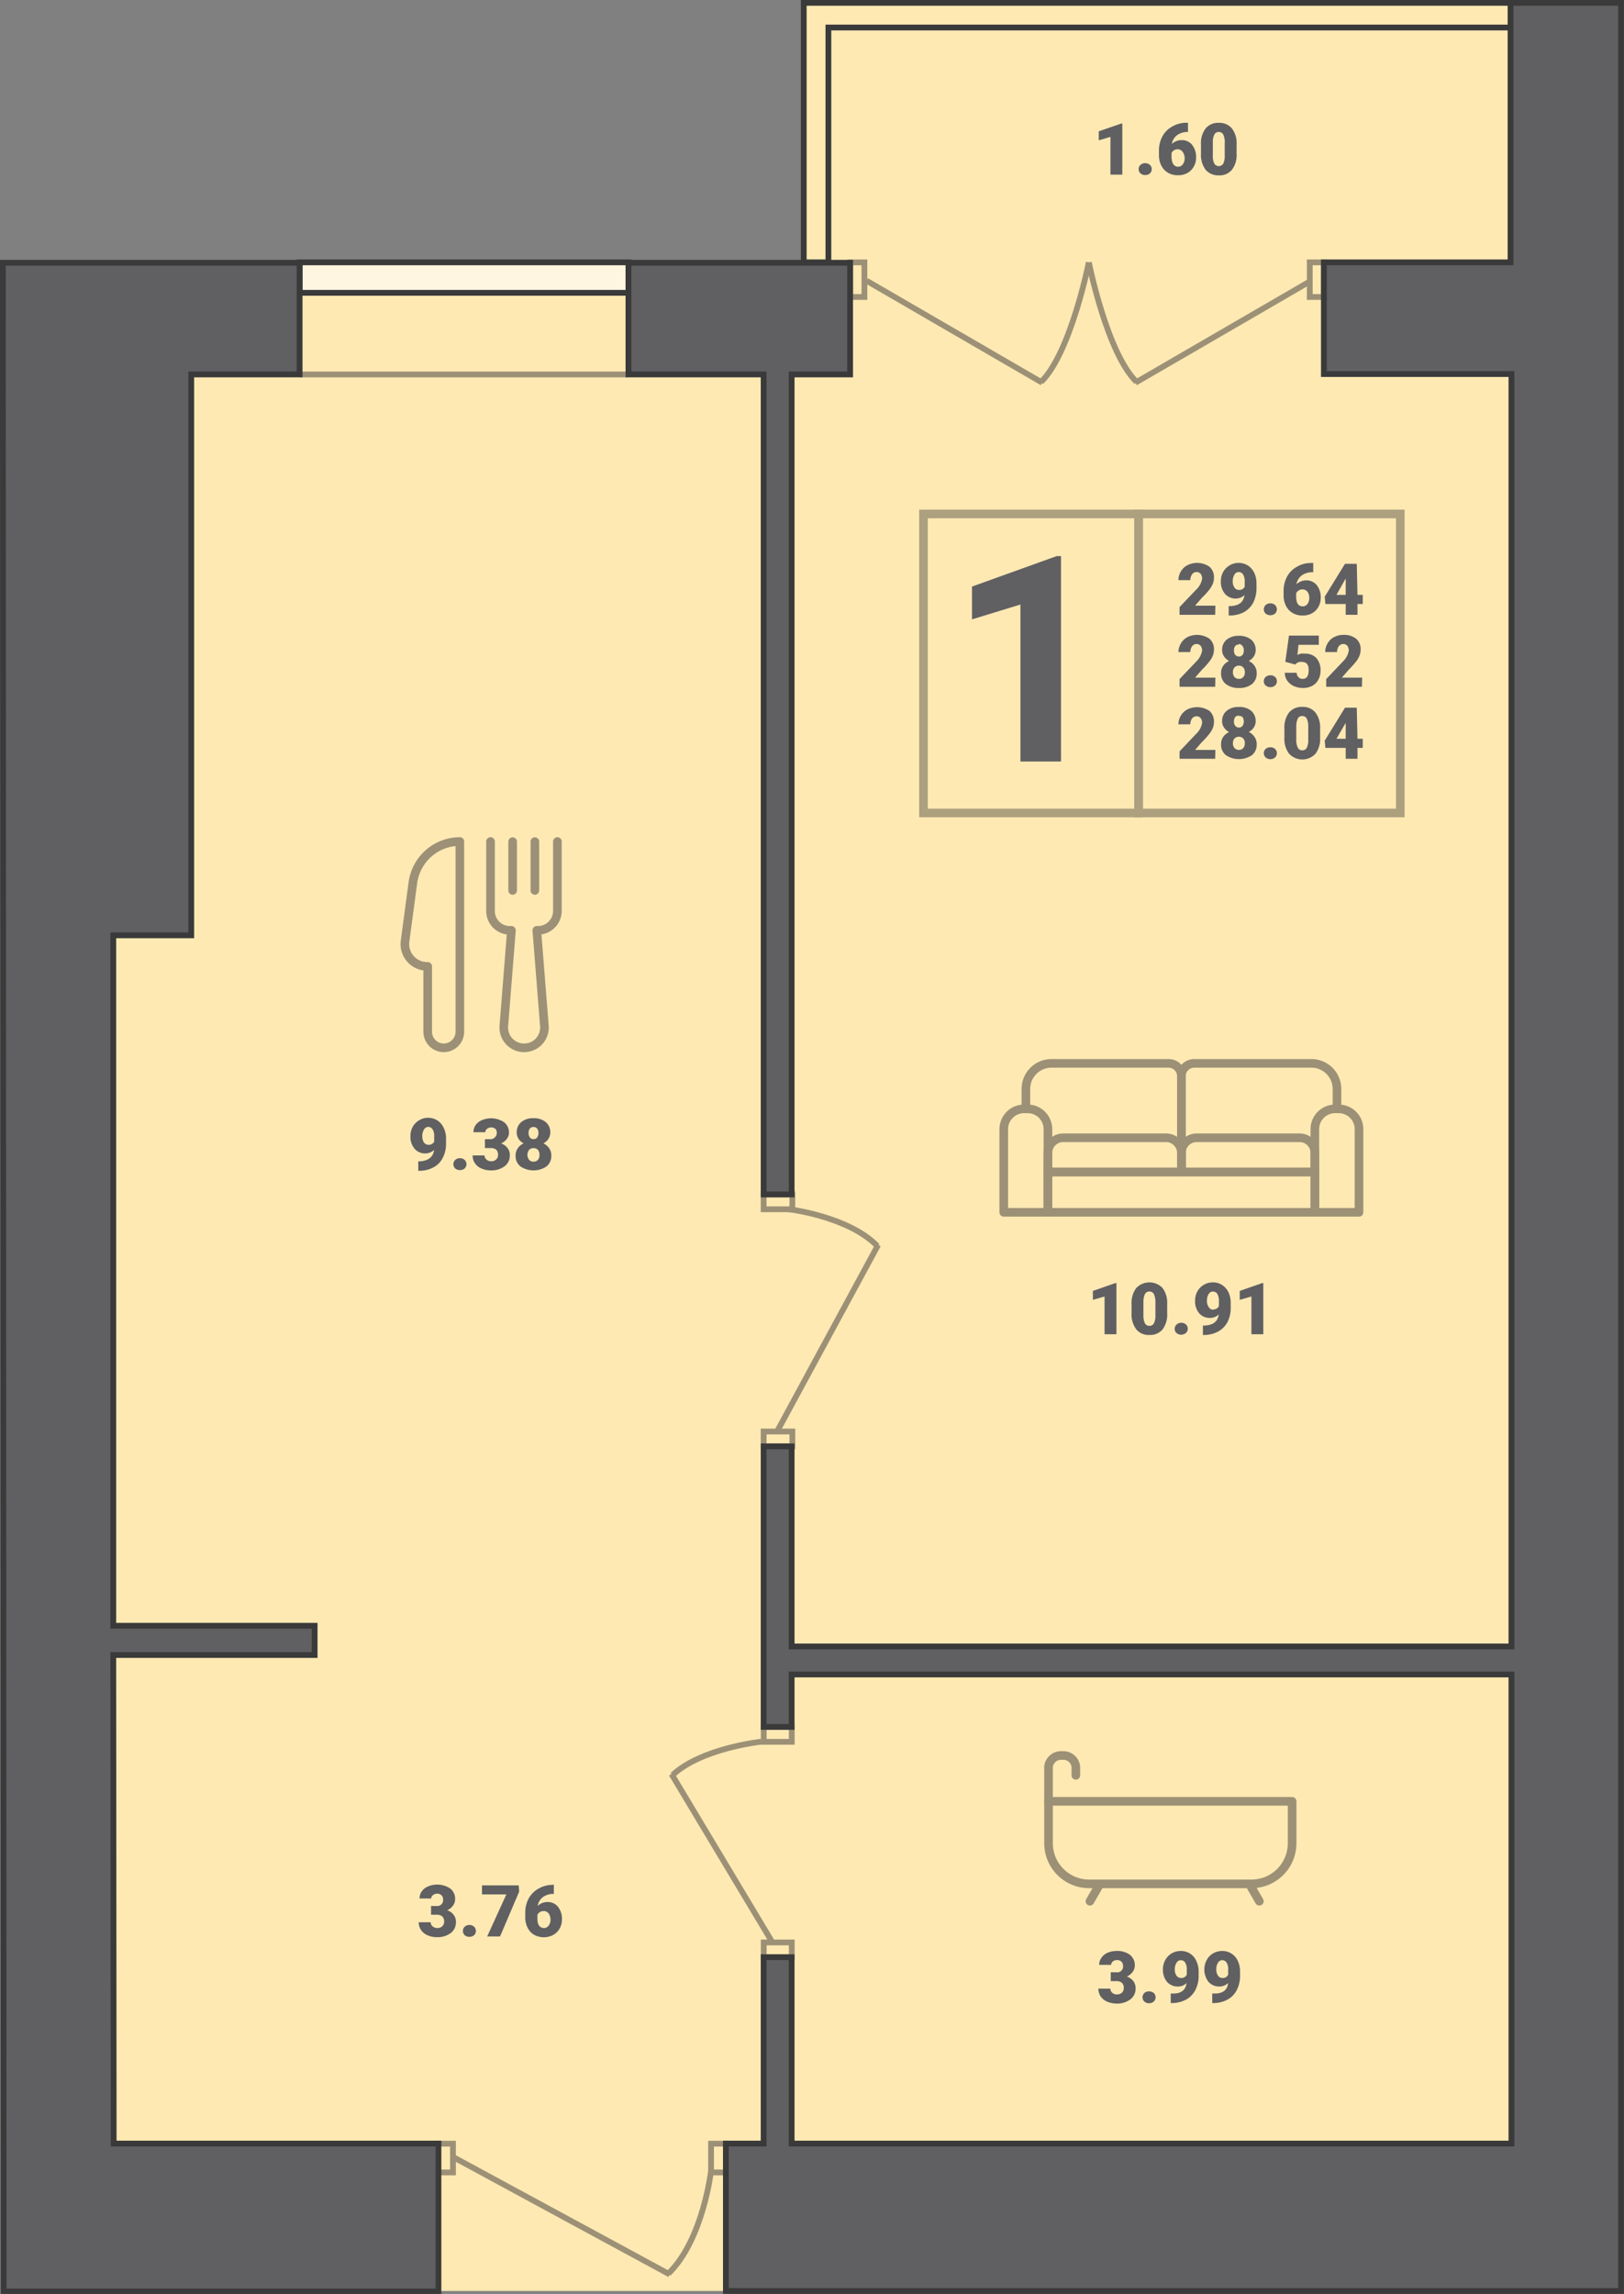 <svg xmlns="http://www.w3.org/2000/svg" viewBox="0 0 160.01 225.93"><rect x="0" y="0" width="160.01" height="225.93" fill="#808080" stroke="none"/><defs><style>.cls-1{fill:#ffe9b3;}.cls-10,.cls-2{fill:#606062;}.cls-3{opacity:0.4;}.cls-4,.cls-6,.cls-8,.cls-9{fill:none;}.cls-4{stroke:#333;}.cls-10,.cls-4,.cls-6,.cls-7{stroke-miterlimit:10;}.cls-4,.cls-8,.cls-9{stroke-width:0.85px;}.cls-5{opacity:0.5;}.cls-10,.cls-6,.cls-7,.cls-8,.cls-9{stroke:#3a3a3a;}.cls-10,.cls-6,.cls-7{stroke-width:0.57px;}.cls-7{fill:#fff6e1;}.cls-8,.cls-9{stroke-linejoin:round;}.cls-9{stroke-linecap:round;}</style></defs><title>5-9</title><g id="Layer_2" data-name="Layer 2"><g id="Layer_2-2" data-name="Layer 2"><polygon class="cls-1" points="159.72 0.28 79.19 0.28 79.19 25.84 0.28 25.84 0.36 225.64 159.72 225.64 159.72 0.28"/><path class="cls-2" d="M119.73,60.55h-3.51v-.76l1.62-1.7a1.91,1.91,0,0,0,.6-1.08.75.75,0,0,0-.15-.5.51.51,0,0,0-.41-.17.52.52,0,0,0-.43.23.94.94,0,0,0-.17.57h-1.17a1.62,1.62,0,0,1,.24-.86,1.57,1.57,0,0,1,.64-.61,2.13,2.13,0,0,1,2.18.15,1.35,1.35,0,0,1,.44,1.08,1.62,1.62,0,0,1-.11.58,2.38,2.38,0,0,1-.35.6,7.56,7.56,0,0,1-.75.82l-.65.75h2Z"/><path class="cls-2" d="M122.62,58.61a1.25,1.25,0,0,1-.84.34,1.37,1.37,0,0,1-1.09-.47,1.81,1.81,0,0,1-.4-1.24,1.87,1.87,0,0,1,.22-.9,1.71,1.71,0,0,1,.63-.65,1.67,1.67,0,0,1,.9-.25,1.71,1.71,0,0,1,.9.25,1.74,1.74,0,0,1,.63.71,2.39,2.39,0,0,1,.23,1.06v.45a3.09,3.09,0,0,1-.32,1.44,2.27,2.27,0,0,1-.94.95,3,3,0,0,1-1.41.32h-.07v-.93h.22C122.08,59.65,122.53,59.29,122.62,58.61Zm-.53-.51a.56.56,0,0,0,.55-.32v-.49a1.31,1.31,0,0,0-.16-.71.51.51,0,0,0-.44-.24.48.48,0,0,0-.42.27,1.14,1.14,0,0,0-.16.63,1,1,0,0,0,.17.63A.52.52,0,0,0,122.09,58.1Z"/><path class="cls-2" d="M125.17,59.42a.67.67,0,0,1,.46.17.58.58,0,0,1,0,.84.66.66,0,0,1-.46.16.69.69,0,0,1-.47-.16.58.58,0,0,1,0-.84A.7.7,0,0,1,125.17,59.42Z"/><path class="cls-2" d="M129.39,55.44v.92h-.06a1.81,1.81,0,0,0-1.07.31,1.35,1.35,0,0,0-.52.87,1.41,1.41,0,0,1,1-.38,1.3,1.3,0,0,1,1,.47,1.94,1.94,0,0,1,.39,1.26,1.78,1.78,0,0,1-.23.88,1.59,1.59,0,0,1-.63.63,1.82,1.82,0,0,1-.9.22,1.9,1.9,0,0,1-1-.24,1.72,1.72,0,0,1-.66-.7,2.19,2.19,0,0,1-.24-1v-.47a3,3,0,0,1,.33-1.4,2.42,2.42,0,0,1,1-1,2.67,2.67,0,0,1,1.37-.36Zm-1.06,2.61a.66.66,0,0,0-.38.11.74.74,0,0,0-.24.26v.35c0,.64.22.95.66.95a.56.56,0,0,0,.45-.23,1,1,0,0,0,.18-.6,1,1,0,0,0-.18-.61A.62.62,0,0,0,128.33,58.05Z"/><path class="cls-2" d="M133.75,58.59h.52v.9h-.52v1.06h-1.16V59.49h-2l-.07-.72,2-3.24h1.16Zm-2.07,0h.91V57l-.08.11Z"/><path class="cls-2" d="M119.73,67.64h-3.51v-.76l1.62-1.7a2,2,0,0,0,.6-1.09.72.72,0,0,0-.15-.49.51.51,0,0,0-.41-.17.52.52,0,0,0-.43.23.93.93,0,0,0-.17.56h-1.17a1.71,1.71,0,0,1,.88-1.47,2.17,2.17,0,0,1,2.18.16,1.35,1.35,0,0,1,.44,1.08,1.66,1.66,0,0,1-.11.58,2.18,2.18,0,0,1-.35.59,7.47,7.47,0,0,1-.75.83l-.65.75h2Z"/><path class="cls-2" d="M123.72,64a1.2,1.2,0,0,1-.18.65,1.46,1.46,0,0,1-.5.45,1.34,1.34,0,0,1,.57.48,1.22,1.22,0,0,1,.21.72,1.32,1.32,0,0,1-.46,1.07,2,2,0,0,1-1.29.39,2,2,0,0,1-1.29-.39,1.3,1.3,0,0,1-.47-1.07,1.23,1.23,0,0,1,.2-.71,1.43,1.43,0,0,1,.59-.49,1.46,1.46,0,0,1-.5-.45,1.13,1.13,0,0,1-.19-.65,1.28,1.28,0,0,1,.45-1,1.82,1.82,0,0,1,1.2-.38,1.85,1.85,0,0,1,1.22.38A1.31,1.31,0,0,1,123.72,64Zm-1.07,2.21a.65.65,0,0,0-.16-.48.57.57,0,0,0-.42-.17.58.58,0,0,0-.43.17.65.65,0,0,0-.16.48.68.68,0,0,0,.16.48.6.6,0,0,0,.43.17.54.54,0,0,0,.42-.17A.68.68,0,0,0,122.65,66.16Zm-.59-2.73a.46.46,0,0,0-.36.15.71.71,0,0,0-.12.43.68.68,0,0,0,.13.44.48.48,0,0,0,.72,0,.74.74,0,0,0,.12-.44.66.66,0,0,0-.12-.42A.43.43,0,0,0,122.06,63.43Z"/><path class="cls-2" d="M125.17,66.51a.66.66,0,0,1,.46.16.54.54,0,0,1,.18.42.52.52,0,0,1-.18.42.67.67,0,0,1-.46.17.7.7,0,0,1-.47-.17.54.54,0,0,1-.18-.42.54.54,0,0,1,.18-.41A.65.65,0,0,1,125.17,66.51Z"/><path class="cls-2" d="M126.64,65.18,127,62.6h2.94v.91h-2l-.11,1a1.33,1.33,0,0,1,.33-.13,1.31,1.31,0,0,1,.39,0,1.48,1.48,0,0,1,1.16.44,1.79,1.79,0,0,1,.4,1.25,1.77,1.77,0,0,1-.22.88,1.45,1.45,0,0,1-.6.6,1.94,1.94,0,0,1-.93.21,2.26,2.26,0,0,1-.89-.19,1.73,1.73,0,0,1-.65-.54,1.37,1.37,0,0,1-.23-.77h1.17a.65.65,0,0,0,.18.44.54.54,0,0,0,.42.16c.39,0,.58-.29.58-.87s-.24-.8-.72-.8a.68.68,0,0,0-.6.26Z"/><path class="cls-2" d="M134.19,67.64h-3.52v-.76l1.62-1.7a2,2,0,0,0,.6-1.09.77.77,0,0,0-.14-.49.52.52,0,0,0-.41-.17.54.54,0,0,0-.44.23.93.93,0,0,0-.16.56h-1.17a1.67,1.67,0,0,1,.23-.85,1.59,1.59,0,0,1,.64-.62,1.92,1.92,0,0,1,.92-.22,1.88,1.88,0,0,1,1.26.38,1.32,1.32,0,0,1,.44,1.08,1.46,1.46,0,0,1-.11.58,2.12,2.12,0,0,1-.34.59,10.28,10.28,0,0,1-.75.83l-.65.75h2Z"/><path class="cls-2" d="M119.73,74.73h-3.51V74l1.62-1.71a1.91,1.91,0,0,0,.6-1.08.7.7,0,0,0-.15-.49.48.48,0,0,0-.41-.17.51.51,0,0,0-.43.22.94.94,0,0,0-.17.57h-1.17a1.62,1.62,0,0,1,.24-.86,1.63,1.63,0,0,1,.64-.61,2.2,2.2,0,0,1,2.18.15,1.39,1.39,0,0,1,.44,1.09,1.66,1.66,0,0,1-.11.58,2.34,2.34,0,0,1-.35.59,7.47,7.47,0,0,1-.75.83l-.65.75h2Z"/><path class="cls-2" d="M123.72,71a1.14,1.14,0,0,1-.18.64,1.28,1.28,0,0,1-.5.45,1.44,1.44,0,0,1,.57.49,1.22,1.22,0,0,1,.21.72,1.32,1.32,0,0,1-.46,1.07,2.3,2.3,0,0,1-2.58,0,1.28,1.28,0,0,1-.47-1.06,1.26,1.26,0,0,1,.2-.72,1.51,1.51,0,0,1,.59-.49,1.28,1.28,0,0,1-.5-.45,1.07,1.07,0,0,1-.19-.64,1.28,1.28,0,0,1,.45-1,1.76,1.76,0,0,1,1.2-.38,1.8,1.8,0,0,1,1.22.38A1.31,1.31,0,0,1,123.72,71Zm-1.07,2.21a.65.65,0,0,0-.16-.48.57.57,0,0,0-.42-.17.58.58,0,0,0-.43.17.65.65,0,0,0-.16.48.64.64,0,0,0,.16.47.57.57,0,0,0,.43.18.52.52,0,0,0,.42-.18A.64.64,0,0,0,122.65,73.25Zm-.59-2.73a.46.46,0,0,0-.36.15.69.69,0,0,0-.12.43.65.65,0,0,0,.13.43.47.47,0,0,0,.72,0,.83.83,0,0,0,0-.86A.45.45,0,0,0,122.06,70.52Z"/><path class="cls-2" d="M125.17,73.6a.66.66,0,0,1,.46.16.58.58,0,0,1,0,.84.67.67,0,0,1-.46.17.7.7,0,0,1-.47-.17.58.58,0,0,1,0-.84A.69.69,0,0,1,125.17,73.6Z"/><path class="cls-2" d="M130.07,72.67a2.43,2.43,0,0,1-.46,1.57,1.78,1.78,0,0,1-2.59,0,2.37,2.37,0,0,1-.47-1.57v-.92a2.46,2.46,0,0,1,.46-1.58,1.63,1.63,0,0,1,1.3-.55,1.6,1.6,0,0,1,1.3.56,2.43,2.43,0,0,1,.46,1.57ZM128.9,71.6a1.87,1.87,0,0,0-.14-.81.47.47,0,0,0-.45-.27.46.46,0,0,0-.44.25,1.76,1.76,0,0,0-.15.75v1.29a1.75,1.75,0,0,0,.15.83.47.47,0,0,0,.45.26.48.48,0,0,0,.44-.26,1.74,1.74,0,0,0,.14-.79Z"/><path class="cls-2" d="M133.75,72.76h.52v.9h-.52v1.07h-1.16V73.66h-2l-.07-.71,2-3.25h1.16Zm-2.07,0h.91V71.21l-.08.12Z"/><path class="cls-2" d="M104.54,75h-4V59.54L95.77,61V57.77l8.34-3h.43Z"/><g class="cls-3"><rect class="cls-4" x="90.99" y="50.62" width="21.19" height="29.45"/><rect class="cls-4" x="112.18" y="50.62" width="25.79" height="29.45"/></g><g class="cls-5"><rect class="cls-6" x="75.24" y="140.99" width="2.83" height="1.46"/><rect class="cls-6" x="75.24" y="117.64" width="2.83" height="1.46"/><line class="cls-6" x1="76.48" y1="141.14" x2="86.52" y2="122.61"/><path class="cls-6" d="M77.72,119.1s5.88.69,8.73,3.63"/></g><g class="cls-5"><rect class="cls-6" x="42.49" y="211.81" width="2.83" height="1.46" transform="translate(256.44 168.64) rotate(90)"/><rect class="cls-6" x="69.38" y="211.81" width="2.83" height="1.46" transform="translate(283.33 141.75) rotate(90)"/><line class="cls-6" x1="44.49" y1="212.36" x2="65.99" y2="224.01"/><path class="cls-6" d="M70.06,213.8s-.79,6.82-4.21,10.13"/></g><g class="cls-5"><rect class="cls-6" x="75.24" y="191.3" width="2.76" height="1.46" transform="translate(153.25 384.07) rotate(-180)"/><rect class="cls-6" x="75.24" y="170.08" width="2.76" height="1.46" transform="translate(153.25 341.63) rotate(-180)"/><line class="cls-6" x1="76.19" y1="191.45" x2="66.16" y2="174.72"/><path class="cls-6" d="M75,171.54s-5.87.62-8.73,3.28"/></g><g class="cls-5"><line class="cls-6" x1="61.92" y1="36.88" x2="29.52" y2="36.88"/></g><rect class="cls-7" x="29.52" y="25.84" width="32.4" height="3"/><g class="cls-5"><rect class="cls-8" x="103.25" y="115.43" width="26.31" height="3.97"/><path class="cls-8" d="M131.56,109.21h.34a2,2,0,0,1,2,2v8.19a0,0,0,0,1,0,0h-4.35a0,0,0,0,1,0,0v-8.19A2,2,0,0,1,131.56,109.21Z"/><path class="cls-8" d="M100.91,109.21h.34a2,2,0,0,1,2,2v8.19a0,0,0,0,1,0,0H98.9a0,0,0,0,1,0,0v-8.19A2,2,0,0,1,100.91,109.21Z"/><path class="cls-8" d="M104.75,112.06H114.9a1.5,1.5,0,0,1,1.5,1.5v1.87a0,0,0,0,1,0,0H103.25a0,0,0,0,1,0,0v-1.87A1.5,1.5,0,0,1,104.75,112.06Z"/><path class="cls-8" d="M117.9,112.06h10.15a1.5,1.5,0,0,1,1.5,1.5v1.87a0,0,0,0,1,0,0H116.4a0,0,0,0,1,0,0v-1.87A1.5,1.5,0,0,1,117.9,112.06Z"/><path class="cls-8" d="M129.56,115.43H116.4V106a1.27,1.27,0,0,1,1.27-1.27h11.54a2.52,2.52,0,0,1,2.52,2.53v2"/><path class="cls-8" d="M103.25,115.43H116.4V106a1.26,1.26,0,0,0-1.26-1.27H103.6a2.52,2.52,0,0,0-2.52,2.53v2"/></g><path class="cls-2" d="M110,131.41h-1.17v-3.72l-1.15.33v-.88l2.21-.77H110Z"/><path class="cls-2" d="M115,129.35a2.46,2.46,0,0,1-.45,1.58,1.6,1.6,0,0,1-1.3.55,1.57,1.57,0,0,1-1.3-.56,2.43,2.43,0,0,1-.46-1.57v-.92a2.43,2.43,0,0,1,.46-1.57,1.79,1.79,0,0,1,2.6,0,2.46,2.46,0,0,1,.45,1.58Zm-1.16-1.07a1.87,1.87,0,0,0-.14-.81.48.48,0,0,0-.45-.27.48.48,0,0,0-.44.25,1.78,1.78,0,0,0-.15.76v1.29a1.86,1.86,0,0,0,.14.82.49.49,0,0,0,.45.26.46.46,0,0,0,.44-.25,1.64,1.64,0,0,0,.15-.8Z"/><path class="cls-2" d="M116.38,130.28a.69.69,0,0,1,.46.16.56.56,0,0,1,.19.43.55.55,0,0,1-.19.42.72.72,0,0,1-.92,0,.54.54,0,0,1-.18-.41.54.54,0,0,1,.18-.42A.65.65,0,0,1,116.38,130.28Z"/><path class="cls-2" d="M120.08,129.46a1.2,1.2,0,0,1-.84.34,1.36,1.36,0,0,1-1.09-.46,1.81,1.81,0,0,1-.4-1.24,1.87,1.87,0,0,1,.22-.9,1.69,1.69,0,0,1,.64-.66,1.72,1.72,0,0,1,.89-.24,1.6,1.6,0,0,1,.9.25,1.74,1.74,0,0,1,.63.71,2.39,2.39,0,0,1,.23,1.06v.45a3,3,0,0,1-.32,1.44,2.24,2.24,0,0,1-.94.94,2.88,2.88,0,0,1-1.41.33h-.07v-.93h.22C119.54,130.5,120,130.14,120.08,129.46Zm-.53-.5a.57.57,0,0,0,.55-.33v-.48a1.37,1.37,0,0,0-.16-.72.53.53,0,0,0-.44-.23.49.49,0,0,0-.42.26,1.19,1.19,0,0,0-.16.64,1,1,0,0,0,.17.63A.55.55,0,0,0,119.55,129Z"/><path class="cls-2" d="M124.47,131.41H123.3v-3.72l-1.15.33v-.88l2.21-.77h.11Z"/><g class="cls-5"><path class="cls-9" d="M48.33,82.88v6.83a1.91,1.91,0,0,0,1.91,1.92h.15l-.75,9.44a2,2,0,0,0,2,2.13h0a2,2,0,0,0,2-2.13l-.75-9.44H53a1.92,1.92,0,0,0,1.92-1.92V82.88"/><path class="cls-8" d="M45.31,82.88h0v18.73a1.59,1.59,0,0,1-1.59,1.59h0a1.59,1.59,0,0,1-1.58-1.59V95.18h0a2.2,2.2,0,0,1-2.23-2.49l.77-5.75A4.68,4.68,0,0,1,45.31,82.88Z"/><line class="cls-9" x1="50.51" y1="82.89" x2="50.51" y2="87.7"/><line class="cls-9" x1="52.7" y1="82.89" x2="52.7" y2="87.7"/></g><path class="cls-2" d="M42.77,113.26a1.28,1.28,0,0,1-.85.34,1.35,1.35,0,0,1-1.08-.47,1.81,1.81,0,0,1-.4-1.24,1.87,1.87,0,0,1,.22-.9,1.71,1.71,0,0,1,.63-.65,1.65,1.65,0,0,1,.9-.25,1.66,1.66,0,0,1,1.53,1,2.39,2.39,0,0,1,.23,1.06v.45a3,3,0,0,1-.33,1.44,2.11,2.11,0,0,1-.93.94,2.88,2.88,0,0,1-1.41.33h-.07v-.93h.22C42.23,114.3,42.68,113.94,42.77,113.26Zm-.53-.51a.57.57,0,0,0,.54-.32v-.49a1.28,1.28,0,0,0-.16-.72.52.52,0,0,0-.44-.23.48.48,0,0,0-.41.27,1.14,1.14,0,0,0-.16.63,1.07,1.07,0,0,0,.16.63A.54.54,0,0,0,42.24,112.75Z"/><path class="cls-2" d="M45.31,114.07a.7.7,0,0,1,.47.17.58.58,0,0,1,0,.84.69.69,0,0,1-.47.16.66.66,0,0,1-.46-.16.58.58,0,0,1,0-.84A.67.67,0,0,1,45.31,114.07Z"/><path class="cls-2" d="M47.78,112.2h.55a.63.63,0,0,0,.5-1,.61.61,0,0,0-.44-.16.63.63,0,0,0-.4.14.39.39,0,0,0-.17.33H46.65a1.19,1.19,0,0,1,.22-.71,1.44,1.44,0,0,1,.62-.48,2.31,2.31,0,0,1,2.18.21,1.27,1.27,0,0,1,.48,1,1,1,0,0,1-.2.62,1.38,1.38,0,0,1-.58.47,1.27,1.27,0,0,1,.63.44,1.1,1.1,0,0,1,.23.73,1.29,1.29,0,0,1-.52,1.08,2.14,2.14,0,0,1-1.36.4,2.17,2.17,0,0,1-.92-.19,1.4,1.4,0,0,1-.64-.52,1.31,1.31,0,0,1-.22-.76h1.17a.53.53,0,0,0,.19.4.64.64,0,0,0,.46.17.65.65,0,0,0,.49-.17.58.58,0,0,0,.19-.44.7.7,0,0,0-.19-.54.86.86,0,0,0-.53-.15h-.57Z"/><path class="cls-2" d="M54.22,111.51a1.18,1.18,0,0,1-.18.65,1.28,1.28,0,0,1-.5.45,1.5,1.5,0,0,1,.57.48,1.28,1.28,0,0,1,.21.73,1.31,1.31,0,0,1-.47,1.06,2.31,2.31,0,0,1-2.57,0,1.3,1.3,0,0,1-.48-1.06,1.27,1.27,0,0,1,.21-.72,1.37,1.37,0,0,1,.59-.49,1.31,1.31,0,0,1-.51-.45,1.18,1.18,0,0,1-.18-.65,1.3,1.3,0,0,1,.45-1,1.8,1.8,0,0,1,1.2-.38,1.83,1.83,0,0,1,1.21.38A1.3,1.3,0,0,1,54.22,111.51Zm-1.07,2.21a.68.68,0,0,0-.16-.48.57.57,0,0,0-.43-.16.57.57,0,0,0-.42.16.8.8,0,0,0,0,1,.54.54,0,0,0,.43.17.54.54,0,0,0,.42-.17A.65.65,0,0,0,53.15,113.72ZM52.56,111a.41.41,0,0,0-.36.16.66.66,0,0,0-.12.42.74.74,0,0,0,.12.44.45.45,0,0,0,.37.17.42.42,0,0,0,.36-.17.74.74,0,0,0,.12-.44.66.66,0,0,0-.12-.42A.44.44,0,0,0,52.56,111Z"/><path class="cls-2" d="M110.58,17.2h-1.17V13.48l-1.15.34v-.89l2.21-.76h.11Z"/><path class="cls-2" d="M112.84,16.07a.69.69,0,0,1,.46.17.58.58,0,0,1,0,.84.68.68,0,0,1-.46.16.69.69,0,0,1-.47-.16.56.56,0,0,1-.18-.42.54.54,0,0,1,.18-.42A.7.7,0,0,1,112.84,16.07Z"/><path class="cls-2" d="M117.05,12.09V13h0a1.74,1.74,0,0,0-1.07.31,1.35,1.35,0,0,0-.52.87,1.4,1.4,0,0,1,1-.38,1.27,1.27,0,0,1,1,.47,1.94,1.94,0,0,1,.39,1.26,1.78,1.78,0,0,1-.23.88,1.66,1.66,0,0,1-.63.63,1.82,1.82,0,0,1-.9.22,1.9,1.9,0,0,1-1-.24,1.72,1.72,0,0,1-.66-.7,2.19,2.19,0,0,1-.24-1v-.47a2.92,2.92,0,0,1,.33-1.4,2.4,2.4,0,0,1,1-1,2.73,2.73,0,0,1,1.38-.36Zm-1,2.61a.67.67,0,0,0-.62.37v.35c0,.63.22,1,.66,1a.54.54,0,0,0,.45-.24.92.92,0,0,0,.18-.59,1,1,0,0,0-.18-.61A.62.62,0,0,0,116,14.7Z"/><path class="cls-2" d="M121.84,15.14a2.38,2.38,0,0,1-.46,1.58,1.56,1.56,0,0,1-1.29.55,1.6,1.6,0,0,1-1.3-.55,2.42,2.42,0,0,1-.46-1.58v-.92a2.37,2.37,0,0,1,.46-1.57,1.57,1.57,0,0,1,1.29-.55,1.6,1.6,0,0,1,1.3.55,2.4,2.4,0,0,1,.46,1.58Zm-1.17-1.06a1.75,1.75,0,0,0-.14-.82.47.47,0,0,0-.45-.26.45.45,0,0,0-.43.25,1.56,1.56,0,0,0-.15.75v1.29a1.72,1.72,0,0,0,.14.82.52.52,0,0,0,.89,0,1.79,1.79,0,0,0,.14-.8Z"/><path class="cls-2" d="M42.47,187.72H43a.58.58,0,0,0,.66-.64.55.55,0,0,0-.6-.57.63.63,0,0,0-.4.14.39.39,0,0,0-.17.33H41.34a1.19,1.19,0,0,1,.22-.71,1.44,1.44,0,0,1,.62-.48,2.31,2.31,0,0,1,2.18.21,1.26,1.26,0,0,1,.48,1.05,1,1,0,0,1-.2.62,1.38,1.38,0,0,1-.58.47,1.27,1.27,0,0,1,.63.44,1.1,1.1,0,0,1,.23.73,1.29,1.29,0,0,1-.52,1.08,2.14,2.14,0,0,1-1.36.4,2.17,2.17,0,0,1-.92-.19,1.4,1.4,0,0,1-.64-.52,1.31,1.31,0,0,1-.22-.76h1.17a.53.53,0,0,0,.19.4.64.64,0,0,0,.46.17.65.65,0,0,0,.49-.17.58.58,0,0,0,.19-.44.7.7,0,0,0-.19-.54.86.86,0,0,0-.53-.16h-.57Z"/><path class="cls-2" d="M46.25,189.59a.65.65,0,0,1,.46.17.58.58,0,0,1,0,.84.74.74,0,0,1-.92,0,.56.56,0,0,1-.18-.42.54.54,0,0,1,.18-.42A.65.65,0,0,1,46.25,189.59Z"/><path class="cls-2" d="M51.15,186.31l-1.88,4.41H48l1.89-4.14h-2.4v-.89h3.62Z"/><path class="cls-2" d="M54.57,185.61v.92h0a1.74,1.74,0,0,0-1.07.31,1.31,1.31,0,0,0-.52.87,1.36,1.36,0,0,1,1-.38,1.27,1.27,0,0,1,1,.47,1.94,1.94,0,0,1,.39,1.26,1.78,1.78,0,0,1-.23.88,1.66,1.66,0,0,1-.63.63,2,2,0,0,1-1.86,0,1.6,1.6,0,0,1-.66-.7,2.19,2.19,0,0,1-.24-1v-.47a2.92,2.92,0,0,1,.33-1.4,2.4,2.4,0,0,1,1-1,2.71,2.71,0,0,1,1.38-.36Zm-1,2.61a.67.67,0,0,0-.62.37v.35c0,.63.22.95.66.95a.54.54,0,0,0,.45-.24.94.94,0,0,0,.18-.59,1,1,0,0,0-.19-.61A.59.59,0,0,0,53.52,188.22Z"/><g class="cls-5"><line class="cls-9" x1="123.15" y1="185.64" x2="124.08" y2="187.25"/><line class="cls-9" x1="108.32" y1="185.64" x2="107.39" y2="187.25"/><path class="cls-8" d="M103.31,177.41h24a0,0,0,0,1,0,0v4.13a4,4,0,0,1-4,4h-16a4,4,0,0,1-4-4v-4.13A0,0,0,0,1,103.31,177.41Z"/><path class="cls-9" d="M103.31,177.41V174a1.24,1.24,0,0,1,1.34-1.1h0A1.24,1.24,0,0,1,106,174v.85"/></g><path class="cls-2" d="M109.44,194.25H110a.57.57,0,0,0,.65-.64.54.54,0,0,0-.16-.41.6.6,0,0,0-.44-.15.64.64,0,0,0-.4.13.42.42,0,0,0-.17.34H108.3a1.18,1.18,0,0,1,.23-.71,1.43,1.43,0,0,1,.61-.49,2.2,2.2,0,0,1,.86-.17,2.08,2.08,0,0,1,1.33.38,1.29,1.29,0,0,1,.48,1.06,1.08,1.08,0,0,1-.2.61,1.52,1.52,0,0,1-.58.47,1.38,1.38,0,0,1,.63.44,1.18,1.18,0,0,1,.23.73,1.32,1.32,0,0,1-.52,1.08,2.17,2.17,0,0,1-1.37.41,2.37,2.37,0,0,1-.92-.19,1.52,1.52,0,0,1-.64-.52,1.43,1.43,0,0,1-.22-.76h1.18a.55.55,0,0,0,.18.4.69.69,0,0,0,.46.17.74.74,0,0,0,.5-.17.59.59,0,0,0,.18-.44.64.64,0,0,0-.19-.54.78.78,0,0,0-.53-.16h-.56Z"/><path class="cls-2" d="M113.21,196.13a.69.69,0,0,1,.47.16.58.58,0,0,1,0,.84.7.7,0,0,1-.47.17.67.67,0,0,1-.46-.17.58.58,0,0,1,0-.84A.66.66,0,0,1,113.21,196.13Z"/><path class="cls-2" d="M116.91,195.31a1.2,1.2,0,0,1-.84.34,1.4,1.4,0,0,1-1.09-.46,1.88,1.88,0,0,1-.4-1.24,1.83,1.83,0,0,1,.23-.9,1.67,1.67,0,0,1,.63-.66,1.73,1.73,0,0,1,.9-.24,1.65,1.65,0,0,1,.9.25,1.54,1.54,0,0,1,.62.71,2.35,2.35,0,0,1,.24,1v.45a3,3,0,0,1-.33,1.45,2.28,2.28,0,0,1-.93.94,2.94,2.94,0,0,1-1.41.33h-.08v-.94h.22C116.38,196.35,116.82,196,116.91,195.31Zm-.53-.5a.57.57,0,0,0,.55-.33V194a1.22,1.22,0,0,0-.16-.71.5.5,0,0,0-.44-.23.47.47,0,0,0-.41.26,1.17,1.17,0,0,0-.17.64,1,1,0,0,0,.17.62A.54.54,0,0,0,116.38,194.81Z"/><path class="cls-2" d="M121,195.31a1.23,1.23,0,0,1-.85.34,1.39,1.39,0,0,1-1.08-.46,2,2,0,0,1-.18-2.14,1.67,1.67,0,0,1,.63-.66,1.73,1.73,0,0,1,.9-.24,1.65,1.65,0,0,1,.9.25,1.62,1.62,0,0,1,.63.71,2.35,2.35,0,0,1,.23,1v.45a3,3,0,0,1-.33,1.45,2.16,2.16,0,0,1-.93.94,2.88,2.88,0,0,1-1.41.33h-.07v-.94h.22C120.48,196.35,120.93,196,121,195.31Zm-.53-.5a.56.56,0,0,0,.54-.33V194a1.22,1.22,0,0,0-.16-.71.49.49,0,0,0-.44-.23.47.47,0,0,0-.41.26,1.17,1.17,0,0,0-.16.64,1,1,0,0,0,.17.62A.52.52,0,0,0,120.49,194.81Z"/><g class="cls-5"><rect class="cls-6" x="82.76" y="26.84" width="3.41" height="1.4" transform="translate(112.01 -56.92) rotate(90)"/><line class="cls-6" x1="85.38" y1="27.65" x2="102.69" y2="37.69"/><path class="cls-6" d="M107.28,25.84s-1.78,8.93-4.71,11.78"/><rect class="cls-6" x="128.04" y="26.84" width="3.41" height="1.4" transform="translate(157.29 -102.2) rotate(90)"/><line class="cls-6" x1="129.18" y1="27.65" x2="111.87" y2="37.69"/><path class="cls-6" d="M107.28,25.84s1.78,8.93,4.71,11.78"/></g><polygon class="cls-6" points="148.92 0.28 79.19 0.28 79.19 25.84 81.62 25.84 81.62 2.71 148.92 2.71 148.92 0.28"/><path class="cls-10" d="M75.24,117.64H78V36.88h5.76v-11H61.92v11H75.24ZM11.16,163H31v-2.88H11.16v-68h7.68V36.88H29.52v-11H.28l.08,199.8H43.2V211.12h-32ZM148.83.28V25.84H130.44v11h18.39v0h.09V162.16H78V142.45H75.24v27.63H78v-5.16h70.92v46.2H78V192.76H75.24v18.36H71.52v14.52h88.2V.28Z"/></g></g></svg>
